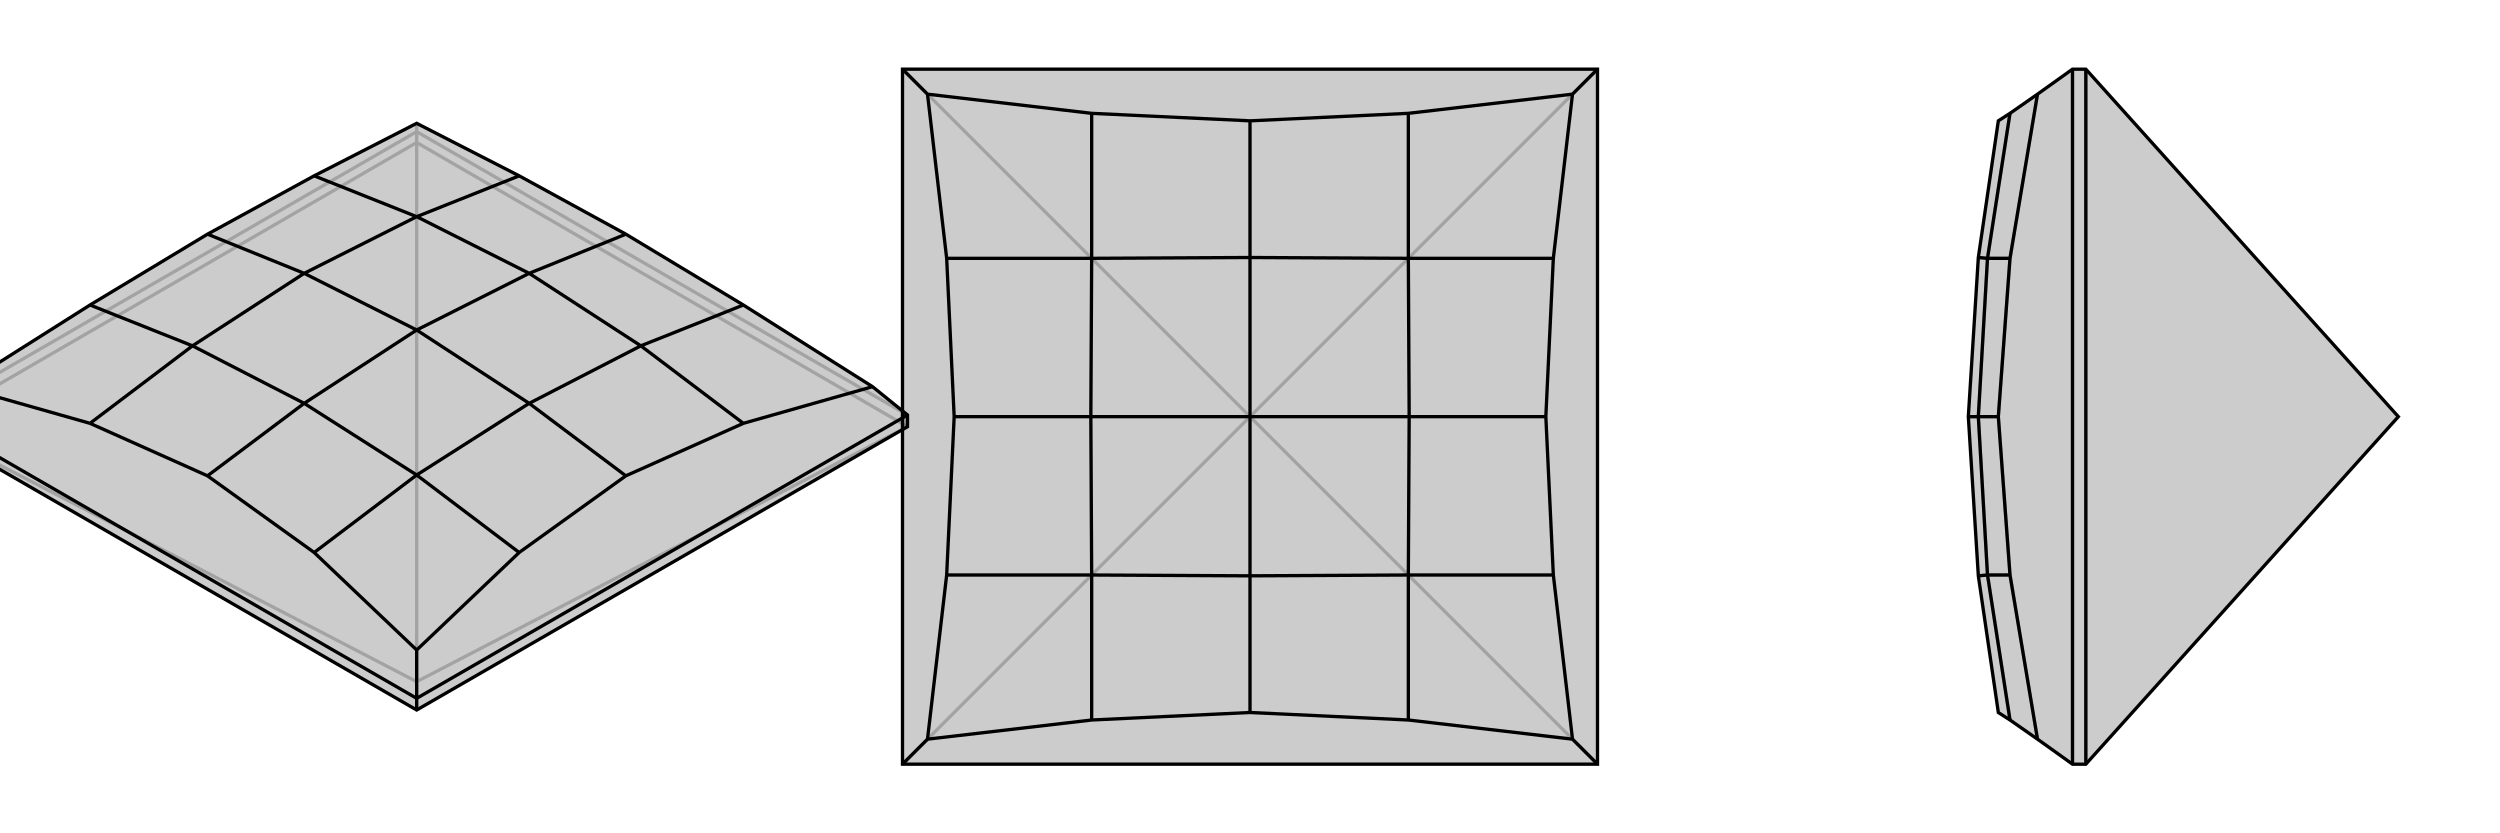<svg xmlns="http://www.w3.org/2000/svg" viewBox="0 0 3000 1000">
    <g stroke="currentColor" stroke-width="4" fill="none" transform="translate(0 9)">
        <path fill="currentColor" stroke="none" fill-opacity=".2" d="M1089,503L1089,489L1047,455L892,357L751,272L623,202L500,139L377,202L249,272L108,357L-47,455L-89,489L-89,503L500,843z" />
<path stroke-opacity=".2" d="M500,162L500,149M500,843L500,809M1089,503L500,162M1089,503L500,809M500,162L-89,503M500,809L-89,503M500,162L500,809M1089,489L500,149M-89,489L500,149M500,149L500,139" />
<path d="M1089,503L1089,489L1047,455L892,357L751,272L623,202L500,139L377,202L249,272L108,357L-47,455L-89,489L-89,503L500,843z" />
<path d="M500,843L500,829M500,829L1089,489M500,829L-89,489M500,829L500,771M1047,455L892,499M500,771L623,654M500,771L377,654M-47,455L108,499M892,357L769,406M623,202L500,251M751,272L635,319M623,654L751,562M623,654L500,561M892,499L751,562M892,499L769,406M751,562L635,475M108,499L249,562M108,499L231,406M377,654L249,562M377,654L500,561M249,562L365,475M377,202L500,251M108,357L231,406M249,272L365,319M500,251L635,319M500,251L365,319M769,406L635,319M769,406L635,475M635,319L500,387M500,561L635,475M500,561L365,475M635,475L500,387M231,406L365,475M231,406L365,319M365,319L500,387M365,475L500,387" />
    </g>
    <g stroke="currentColor" stroke-width="4" fill="none" transform="translate(1000 0)">
        <path fill="currentColor" stroke="none" fill-opacity=".2" d="M917,83L83,83L83,917L917,917z" />
<path stroke-opacity=".2" d="M917,917L500,500M917,83L500,500M500,500L83,917M83,83L500,500" />
<path d="M917,83L83,83L83,917L917,917z" />
<path d="M917,83L887,113M917,917L887,887M83,83L113,113M83,917L113,887M113,113L310,136M113,113L136,310M887,113L690,136M887,113L864,310M887,887L864,690M887,887L690,864M113,887L310,864M113,887L136,690M690,136L500,145M690,136L690,310M310,136L500,145M310,136L310,310M500,145L500,309M864,690L855,500M864,690L690,690M864,310L855,500M864,310L690,310M855,500L691,500M310,864L500,855M310,864L310,690M690,864L500,855M690,864L690,690M500,855L500,691M136,310L145,500M136,310L310,310M136,690L145,500M136,690L310,690M145,500L309,500M310,310L500,309M310,310L309,500M690,310L500,309M690,310L691,500M500,309L500,500M690,690L691,500M690,690L500,691M691,500L500,500M310,690L500,691M310,690L309,500M309,500L500,500M500,691L500,500" />
    </g>
    <g stroke="currentColor" stroke-width="4" fill="none" transform="translate(2000 0)">
        <path fill="currentColor" stroke="none" fill-opacity=".2" d="M878,500L503,83L487,83L445,113L412,136L398,145L374,309L362,500L374,691L398,855L412,864L445,887L487,917L503,917z" />
<path stroke-opacity=".2" d="M503,83L503,917M487,917L487,83M445,113L412,310M445,887L412,690M412,136L385,310M412,864L385,690M412,310L398,500M412,310L385,310M412,690L398,500M412,690L385,690M398,500L374,500M385,310L374,309M385,310L374,500M385,690L374,691M385,690L374,500M374,500L362,500" />
<path d="M878,500L503,83L487,83L445,113L412,136L398,145L374,309L362,500L374,691L398,855L412,864L445,887L487,917L503,917z" />
<path d="M503,917L503,83M487,917L487,83M445,113L412,310M445,887L412,690M412,136L385,310M412,690L398,500M412,690L385,690M412,310L398,500M412,310L385,310M398,500L374,500M412,864L385,690M385,310L374,309M385,310L374,500M385,690L374,500M385,690L374,691M374,500L362,500" />
    </g>
</svg>